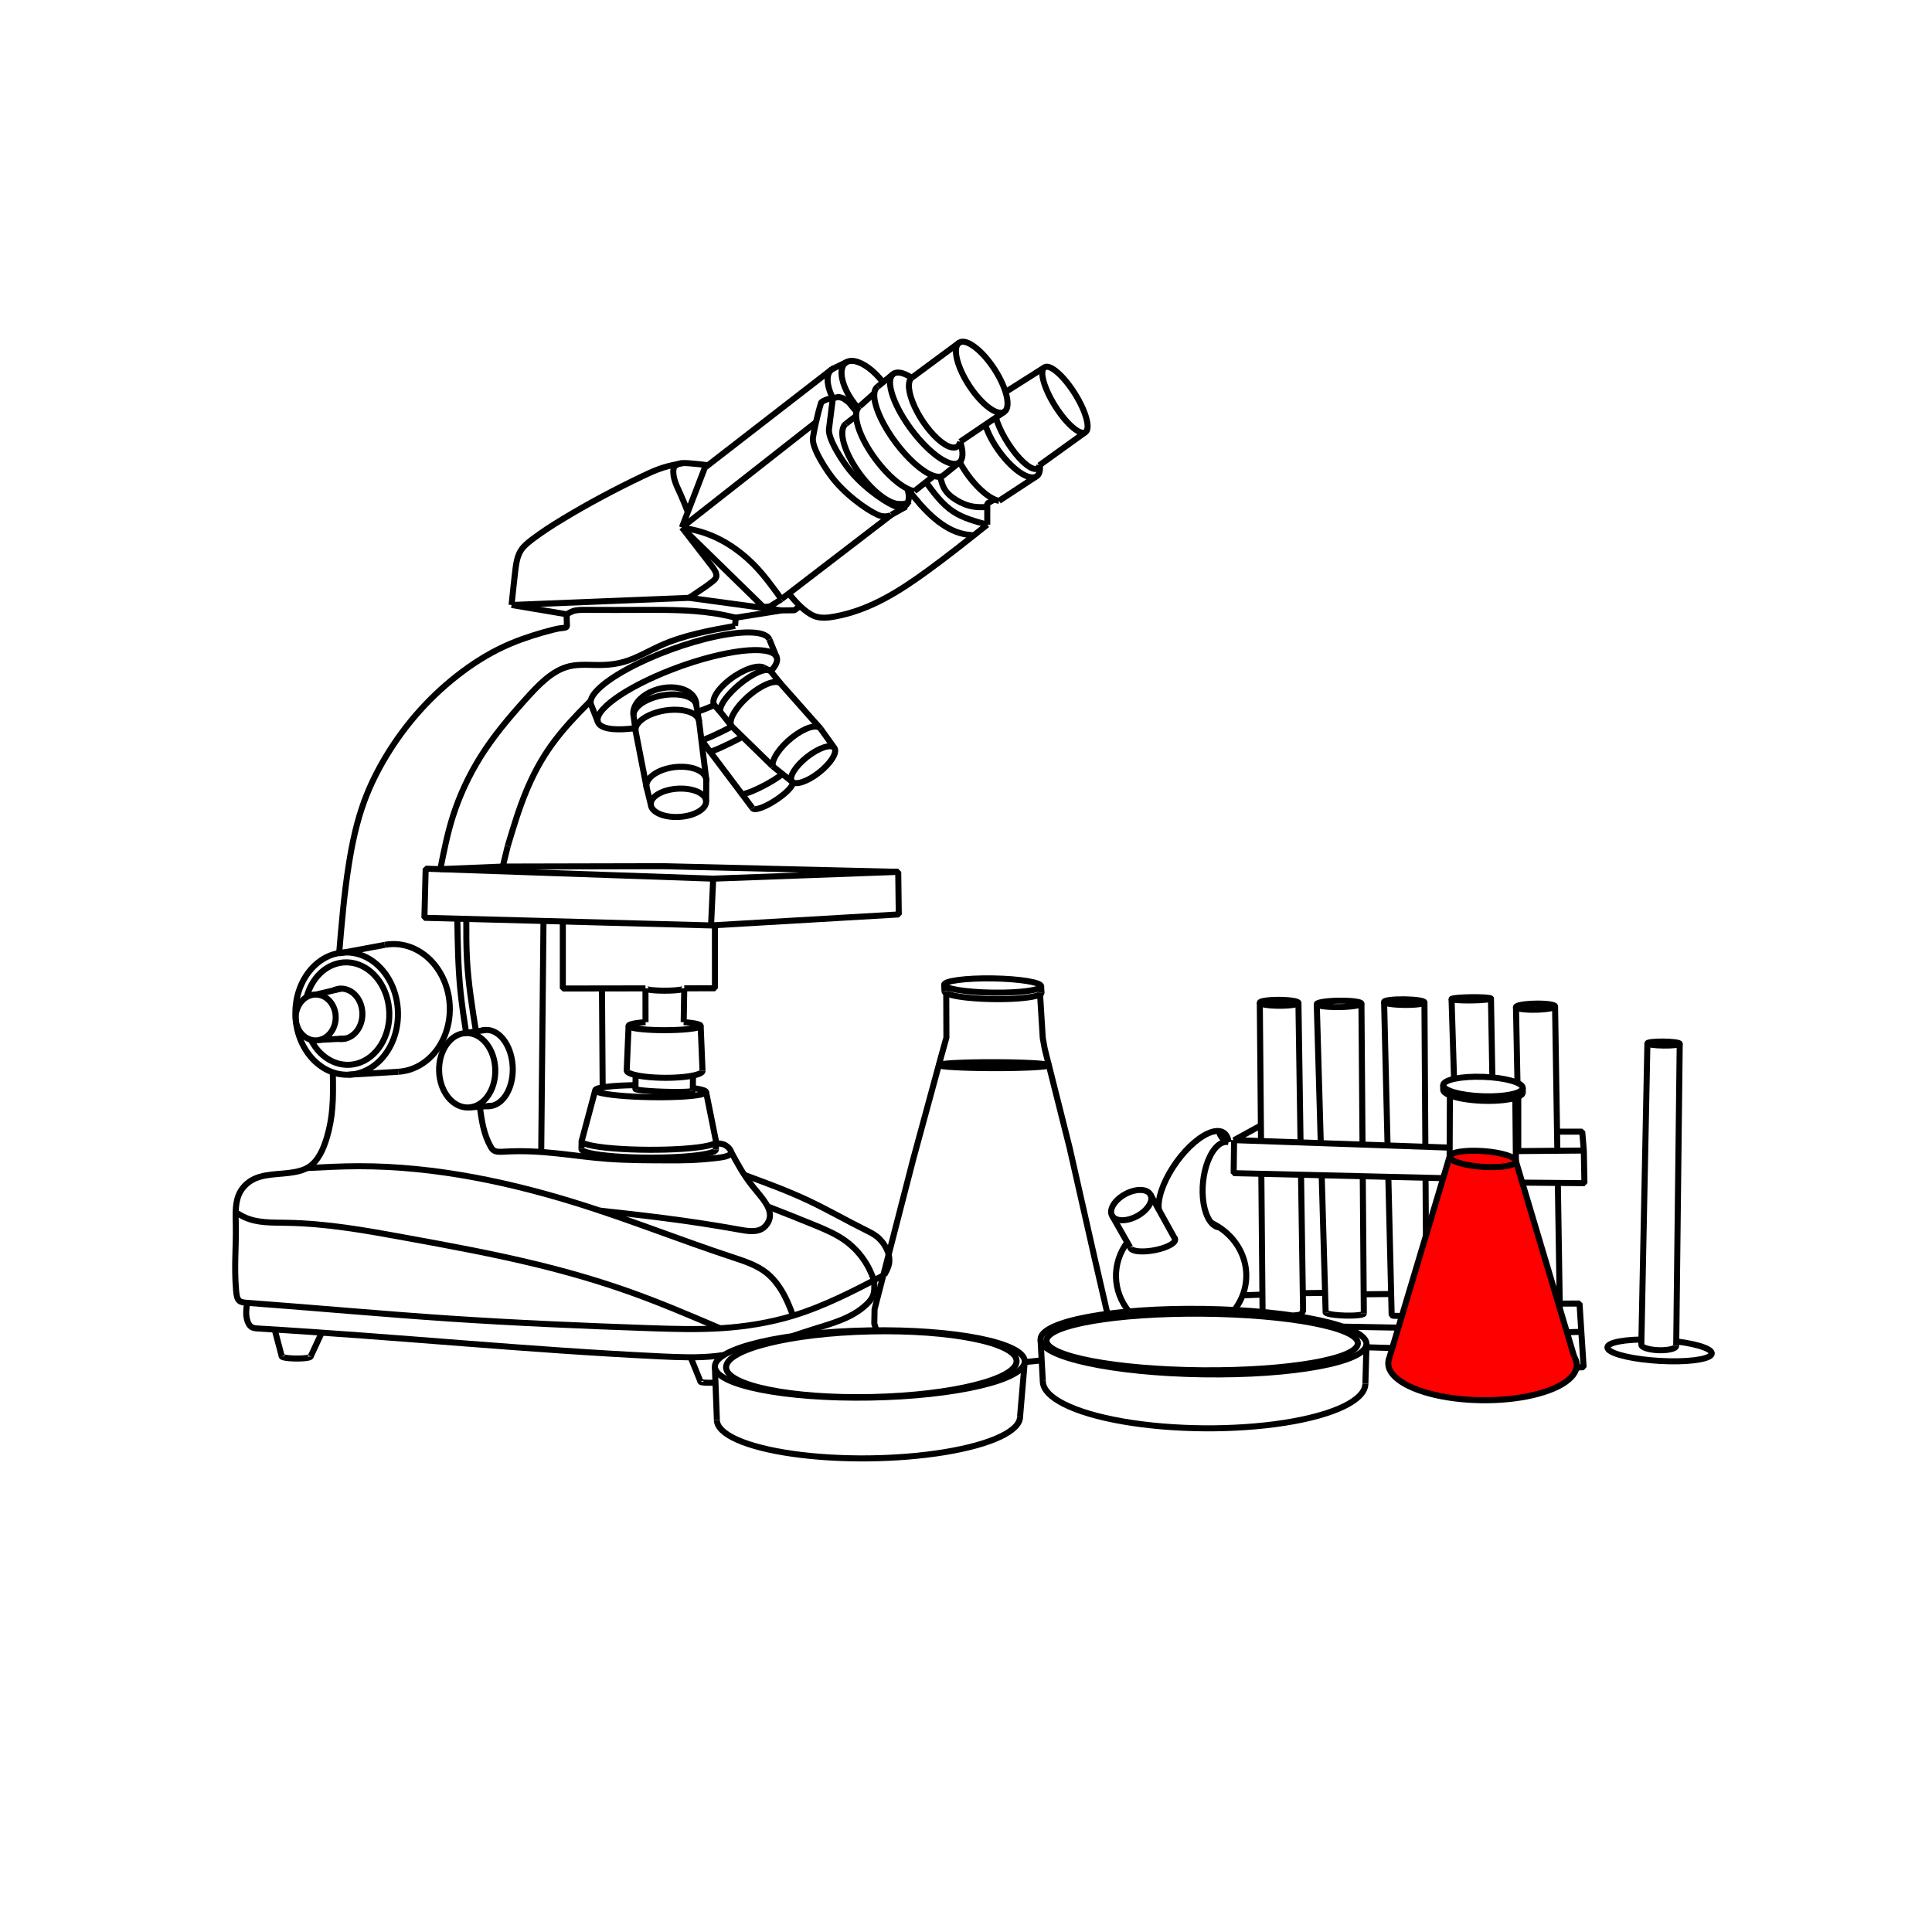 <?xml version="1.0" encoding="UTF-8"?> <svg xmlns="http://www.w3.org/2000/svg" xmlns:xlink="http://www.w3.org/1999/xlink" xmlns:xodm="http://www.corel.com/coreldraw/odm/2003" xml:space="preserve" width="254mm" height="254mm" version="1.1" style="shape-rendering:geometricPrecision; text-rendering:geometricPrecision; image-rendering:optimizeQuality; fill-rule:evenodd; clip-rule:evenodd" viewBox="0 0 25400 25400"> <defs> <style type="text/css"> .str0 {stroke:#373435;stroke-width:20;stroke-miterlimit:22.926} .str1 {stroke:black;stroke-width:79.37;stroke-linejoin:bevel;stroke-miterlimit:22.926} .fil1 {fill:none} .fil0 {fill:red} </style> </defs> <g id="Слой_x0020_1">  <path class="fil0 str0" d="M19058.24 15205.54c-4.08,57.08 187.71,117.33 428.39,134.56 240.67,17.23 439.09,-15.08 443.18,-72.17l-0.04 -4.07c-5.02,-55.85 -193.38,-113.67 -428.34,-130.49 -240.68,-17.23 -439.1,15.08 -443.19,72.17z"></path> <path class="fil0 str0" d="M19058.24 15205.54c-4.08,57.08 187.71,117.33 428.39,134.56 240.67,17.23 439.09,-15.08 443.18,-72.17l-0.04 -4.07c-5.02,-55.85 -193.38,-113.67 -428.34,-130.49 -240.68,-17.23 -439.1,15.08 -443.19,72.17z"></path> <path class="fil0 str0" d="M19486.63 15340.1c-240.68,-17.23 -432.47,-77.48 -428.39,-134.56l-84.97 283.66 -226.8 757.17 -316.09 1055.27 -45.86 153.1 -80.21 267.79 -42.97 143.45 -3.25 10.85c-49.37,183.5 186.88,364.14 606.32,461.67 427.74,99.45 963.64,93.33 1362.37,-15.56 297.5,-81.24 475.9,-208.02 500.07,-344.09 8.23,-46.3 -1.41,-93.68 -30.28,-140.7l-96.34 -322.94 -93.44 -313.21 -493.48 -1654.17 -83.5 -279.9c-4.09,57.09 -202.51,89.4 -443.18,72.17z"></path> </g> <g id="_0">  <path class="fil1 str1" d="M12610.8 4505.02c-91.72,59.73 -33.5,311.73 130.03,562.86 163.54,251.14 370.46,406.3 462.18,346.58 91.72,-59.73 33.51,-311.73 -130.03,-562.86 -163.53,-251.14 -370.46,-406.3 -462.18,-346.58z"></path> <path class="fil1 str1" d="M13732.88 4828.93c-71.6,44.98 -9.64,272.49 138.4,508.14 148.04,235.65 326.1,390.22 397.71,345.23 71.61,-44.98 9.65,-272.48 -138.4,-508.13 -148.04,-235.66 -326.1,-390.23 -397.71,-345.24z"></path> <path class="fil1 str1" d="M11986.5 4966.58c-237.66,-152 -348.22,-43.94 -248.65,242.99 99.58,286.93 372.64,647.11 614.08,809.99 241.43,162.87 362.36,68.49 271.94,-212.26"></path> <path class="fil1 str1" d="M11986.5 4966.58c-60.86,49.63 -45.97,198.93 38.01,381.21 83.98,182.28 221.38,363.51 350.83,462.76 129.45,99.24 226.79,97.97 248.53,-3.25"></path> <line class="fil1 str1" x1="11986.5" y1="4966.58" x2="12610.8" y2="4505.02"></line> <line class="fil1 str1" x1="12623.87" y1="5807.3" x2="13204.15" y2="5413.7"></line> <path class="fil1 str1" d="M11536.39 5084.81c-71.25,53.01 -52.84,215.01 48.18,423.98 101.02,208.97 269,432.51 439.6,585.03 170.61,152.51 317.4,210.36 384.17,151.39"></path> <line class="fil1 str1" x1="12402.88" y1="6249.64" x2="12610.8" y2="6080.96"></line> <line class="fil1 str1" x1="11536.39" y1="5084.81" x2="11741.52" y2="4918.3"></line> <line class="fil1 str1" x1="13219.92" y1="5153.98" x2="13732.88" y2="4828.93"></line> <line class="fil1 str1" x1="13662.61" y1="6118.78" x2="14268.99" y2="5682.3"></line> <path class="fil1 str1" d="M12953.66 5583.61c65.47,215.21 251.44,477.77 433.7,612.33 182.26,134.57 303.74,99 283.31,-82.96"></path> <path class="fil1 str1" d="M13092.55 5489.4c45.65,165.28 172.77,384.68 308.55,532.52 135.78,147.84 245.51,186.32 266.32,93.4"></path> <path class="fil1 str1" d="M12617.67 6075.26c137.62,257.96 366.68,483.62 516.94,509.29"></path> <line class="fil1 str1" x1="13134.61" y1="6584.55" x2="13614.09" y2="6269.96"></line> <path class="fil1 str1" d="M18261.35 17865.95c-61.89,187.21 175.33,373.09 603.07,472.54 427.73,99.46 963.63,93.34 1362.36,-15.55 398.72,-108.89 583.52,-299.58 469.79,-484.79"></path> <polyline class="fil1 str1" points="18258.09,17876.83 19058.24,15205.53 19061.7,14409.24 "></polyline> <polyline class="fil1 str1" points="20696.57,17838.15 19929.81,15267.94 19921.91,14441.24 "></polyline> <path class="fil1 str1" d="M19058.24 15205.53c-4.08,57.09 187.71,117.34 428.39,134.57 240.67,17.23 439.09,-15.08 443.18,-72.16 4.09,-57.09 -187.7,-117.34 -428.38,-134.57 -240.68,-17.23 -439.1,15.08 -443.19,72.16z"></path> <path class="fil1 str1" d="M18973.36 14266.17c-2.54,70.54 229.68,136.16 518.68,146.56 288.99,10.4 525.33,-38.36 527.87,-108.9 2.54,-70.55 -229.68,-136.17 -518.68,-146.56 -289,-10.41 -525.34,38.35 -527.87,108.9z"></path> <path class="fil1 str1" d="M18973.6 14325.28c-1.65,45.93 97.85,91.96 260.58,120.55 162.74,28.59 363.67,35.35 526.23,17.69 162.56,-17.66 261.74,-57.01 259.74,-103.06"></path> <line class="fil1 str1" x1="20020.16" y1="14362.94" x2="20019.93" y2="14302.58"></line> <line class="fil1 str1" x1="18973.6" y1="14325.28" x2="18973.36" y2="14266.17"></line> <path class="fil1 str1" d="M21579.89 17610.64c-313.27,5.54 -497.2,60.48 -435.57,130.11 61.62,69.63 350.88,133.7 685.01,151.72 334.13,18.03 615.97,-15.23 667.45,-78.75 51.48,-63.53 -142.38,-138.85 -459.08,-178.38"></path> <path class="fil1 str1" d="M21578.52 17678.45c-0.8,23.35 42.53,46.42 113.54,60.46 71.01,14.04 158.82,16.88 230.1,7.46 71.28,-9.43 115.12,-29.68 114.86,-53.07"></path> <line class="fil1 str1" x1="21578.52" y1="17678.45" x2="21658.35" y2="13716.95"></line> <line class="fil1 str1" x1="22037.01" y1="17694.13" x2="22083.34" y2="13722.28"></line> <path class="fil1 str1" d="M21658.35 13716.95c-0.19,14.53 94.8,27.51 212.16,28.98 117.36,1.48 212.64,-9.11 212.83,-23.65 0.18,-14.53 -94.81,-27.51 -212.17,-28.98 -117.36,-1.48 -212.64,9.11 -212.82,23.65z"></path> <path class="fil1 str1" d="M11301 5342.82c-95.39,70.96 -36.23,321.22 140.59,594.78 176.82,273.56 420.8,492.29 579.86,519.83"></path> <line class="fil1 str1" x1="12276.71" y1="6256.52" x2="12021.45" y2="6457.43"></line> <line class="fil1 str1" x1="11301" y1="5342.82" x2="11494.96" y2="5170.07"></line> <path class="fil1 str1" d="M11608.61 5026.19c-113.06,-149.16 -256.83,-256.59 -371.81,-277.83 -114.98,-21.24 -181.59,47.33 -172.28,177.33 9.32,129.99 92.98,299.3 216.36,437.84"></path> <path class="fil1 str1" d="M10966.06 4840c-107.49,36.69 -114.26,200.45 -16.34,395.05"></path> <line class="fil1 str1" x1="10939.69" y1="4852.82" x2="11135.38" y2="4757.68"></line> <path class="fil1 str1" d="M11260.07 5414.51c-7.62,-9.75 -19.05,-24.37 -22.86,-29.24 -25.21,-30.85 -63.02,-77.12 -75.63,-92.54 -25.21,-19.02 -63.02,-47.55 -75.63,-57.06 -20.06,-5.66 -50.16,-14.14 -60.19,-16.97 -25.35,5.45 -63.36,13.63 -76.04,16.35 -16.98,134.66 -42.44,336.65 -50.93,403.98 -16.9,134.03 189.05,448.7 296.25,572.52 214.4,247.65 499.22,423.09 588.04,448.9 177.62,51.62 185.2,-131.52 144.58,-236"></path> <path class="fil1 str1" d="M10949.72 5235.05c-71.48,5.58 -137.74,39.71 -153,55.37 -55.87,177.64 -100.78,401.12 -109.27,468.45 -16.89,134.03 189.05,448.7 296.25,572.52 214.4,247.65 499.23,423.1 588.04,448.91 67.56,19.63 131.37,1.58 146.39,-12.36"></path> <line class="fil1 str1" x1="11718.13" y1="6767.94" x2="11913.73" y2="6659.47"></line> <path class="fil1 str1" d="M11121.2 5571.58c-95.39,70.96 -44.45,310.18 121.07,568.54 165.52,258.37 398.34,462.09 553.33,484.16"></path> <line class="fil1 str1" x1="11121.2" y1="5571.58" x2="11255.8" y2="5467.77"></line> <polyline class="fil1 str1" points="11795.6,6624.28 11864.41,6627.1 11922.01,6617.51 11957.69,6588.84 "></polyline> <polyline class="fil1 str1" points="10932.98,4857.6 9266.42,6148.53 8964.76,6934.58 "></polyline> <path class="fil1 str1" d="M8964.76 6934.58c82.53,15.96 165.05,31.92 245.63,55.55 257.07,75.39 494.3,228.89 685.53,418.98 143.1,142.24 260.44,304.97 377.78,467.7"></path> <path class="fil1 str1" d="M11712.51 6772.68c-479.6,368.05 -959.21,736.09 -1438.81,1104.13"></path> <line class="fil1 str1" x1="8964.76" y1="6934.58" x2="10724.64" y2="5553.19"></line> <path class="fil1 str1" d="M10368.96 7803.71c85.73,100.76 171.46,201.53 283.43,268.67 15.46,9.27 31.41,17.9 47.86,24.8 86.04,36.11 185.61,25.09 281.84,7.08 463.24,-86.66 849.02,-335.16 1216.04,-602.63 267.07,-194.63 524.21,-399.31 781.35,-603.98"></path> <path class="fil1 str1" d="M11927.66 6424.45c114.21,142.3 228.42,284.6 371.04,402.33 109.13,90.07 234.89,165.76 371.06,194.09 43.51,9.06 88.09,13.27 132.66,17.49"></path> <path class="fil1 str1" d="M12163.84 6325.38c111.19,152.55 222.37,305.1 371.04,402.32 129.3,84.55 286.95,127.25 444.6,169.95"></path> <polyline class="fil1 str1" points="13073.89,6565.37 12979.49,6619.68 12979.48,6897.65 "></polyline> <path class="fil1 str1" d="M12365.68 6289.01c12.65,46.54 25.3,93.09 48.18,133.87 35.05,62.5 94.14,111.43 157.73,150.56 70.67,43.49 146.9,74.86 226.13,87.11 59.46,9.18 120.62,7.6 181.77,6.01"></path> <polyline class="fil1 str1" points="8964.76,6934.58 10024.29,7968.67 10060.17,7980.08 10128.65,7970.3 10273.7,7876.81 "></polyline> <polyline class="fil1 str1" points="10518.47,7967.93 10443.78,8023.27 10274.94,8025.06 9058.98,7859.95 9287.09,7705.6 9373.56,7640.02 9404.36,7610.12 9418.44,7580.22 9417.56,7556.47 9409.64,7521.3 9377.08,7467.65 8964.76,6934.58 "></polyline> <path class="fil1 str1" d="M9042.59 6731.79c-30.14,-77.67 -60.27,-155.33 -95.07,-232.08 -30.67,-67.63 -64.96,-134.55 -83.09,-204.8 -6.78,-26.25 -11.3,-52.97 -12.47,-81.64 -1.14,-27.99 0.92,-57.83 16.62,-78.88 9.44,-12.65 23.81,-22.12 38.78,-29.06 45.58,-21.13 96.69,-18.81 146.79,-15.22 86.66,6.2 170.3,16.17 253.94,26.14"></path> <path class="fil1 str1" d="M8968.2 6089.37c-82.87,16.01 -165.74,32.03 -245.78,56.96 -95.15,29.64 -186.31,71.88 -276.97,115.13 -358.01,170.78 -708.36,357.24 -1043.61,560.15 -137.9,83.47 -273.25,169.72 -405.48,270.12 -55.5,42.13 -110.46,86.77 -146.67,142.5 -52.79,81.24 -65.76,186.06 -77.55,287.82 -17.18,148.24 -31.86,289.99 -46.53,431.74"></path> <line class="fil1 str1" x1="6725.61" y1="7953.79" x2="9058.98" y2="7859.95"></line> <line class="fil1 str1" x1="6725.61" y1="7953.79" x2="7451.01" y2="8076.29"></line> <polyline class="fil1 str1" points="10274.94,8025.06 9672.05,8120.82 9664.56,8228.2 "></polyline> <path class="fil1 str1" d="M7451.01 8076.29c23.52,-14.27 47.05,-28.53 72.03,-38.23 54.72,-21.23 116.42,-20.53 177.48,-20.03 261.62,2.16 511.33,0.75 765.29,-0.1 350.32,-1.17 708.7,-1.28 1053.44,68.68 51.13,10.37 101.97,22.29 152.8,34.21"></path> <path class="fil1 str1" d="M7451.01 8076.29c-0.6,44.69 -1.19,89.38 2.1,138.43 0.44,6.55 0.95,13.17 -0.48,18.47 -5.18,19.12 -35.63,21 -62.24,23.82 -51.77,5.48 -88.96,14.49 -127.39,24.3 -171.55,43.77 -367.96,103.31 -550.12,180.29 -230.88,97.58 -438.85,223.17 -634.21,369.05 -199.99,149.34 -386.77,319.92 -554.84,506.39 -167.3,185.6 -316.06,386.94 -445.24,600.71 -114.43,189.35 -213.5,388.46 -289.61,595.64 -98.82,269.02 -158.93,551.66 -203.74,835.53 -61.04,386.76 -93.7,775.82 -126.35,1164.88"></path> <path class="fil1 str1" d="M5789.23 11426.63c46.14,-232.73 92.27,-465.47 164.09,-692.27 86.94,-274.56 211.52,-540.42 361.94,-781.51 168.28,-269.7 368.9,-508.38 594.01,-758.59 168.89,-187.73 351.58,-381.94 577.21,-435.18 137.93,-32.54 291.9,-12.4 441.57,-16.88 95.3,-2.86 188.84,-15.7 278.28,-41.63 163.74,-47.47 313.68,-138.83 470.52,-209.85 311.13,-140.87 649.42,-201.7 987.71,-262.52"></path> <path class="fil1 str1" d="M6675.16 11124.26c73.69,-246.63 147.39,-493.25 246.55,-730.7 77.23,-184.93 169.9,-364.29 281.77,-530.41 117.77,-174.89 256.81,-335.1 402.82,-487.38 52.64,-54.91 106.19,-108.79 159.74,-162.67"></path> <path class="fil1 str1" d="M10131.81 8825.33c228.75,-240.53 -19.96,-343.6 -571.33,-236.76 -551.38,106.83 -1220.28,387.7 -1536.59,645.2 -316.31,257.5 -173.81,405.17 327.34,339.22"></path> <path class="fil1 str1" d="M10115.42 8406.94c-43.22,-105.81 -307.13,-121.73 -692.1,-41.75 -384.97,79.97 -832.38,243.66 -1173.35,429.28 -340.96,185.61 -523.55,364.88 -478.83,470.14"></path> <line class="fil1 str1" x1="7769.52" y1="9260.49" x2="7861.12" y2="9493.4"></line> <line class="fil1 str1" x1="10211.33" y1="8641.77" x2="10115.42" y2="8406.94"></line> <path class="fil1 str1" d="M8555.96 10576.13c6.14,102.45 173.95,175.74 374.8,163.71 200.87,-12.04 358.72,-104.85 352.58,-207.3 -6.14,-102.44 -173.94,-175.74 -374.8,-163.7 -200.87,12.04 -358.72,104.84 -352.58,207.29z"></path> <path class="fil1 str1" d="M10411.1 10273.63c44.2,55.98 204.96,2.72 359.09,-118.95 154.11,-121.68 243.23,-265.7 199.03,-321.68 -44.2,-55.98 -204.96,-2.73 -359.08,118.95 -154.12,121.67 -243.23,265.69 -199.04,321.68z"></path> <path class="fil1 str1" d="M9285.13 10277.46c11.13,-83.54 -67.46,-155.35 -201.46,-184.07 -134,-28.72 -299.07,-9.14 -423.12,50.19 -124.06,59.34 -184.58,147.64 -155.13,226.37"></path> <path class="fil1 str1" d="M10788.64 9580.49c-46.43,-64.93 -207.15,-16.49 -370.67,111.71 -163.52,128.2 -275.9,293.89 -259.2,382.12"></path> <path class="fil1 str1" d="M9190.87 9484.15c-6.55,-74.37 -94.93,-131.14 -230.86,-148.29 -135.94,-17.15 -298.03,8.02 -423.4,65.74 -125.37,57.71 -194.29,138.91 -180.02,212.07"></path> <path class="fil1 str1" d="M9153.61 9266.68c0.74,-104.82 -85.93,-189.48 -224.32,-219.09 -138.39,-29.62 -305.08,0.81 -431.42,78.76 -126.34,77.95 -190.96,190.23 -167.24,290.59"></path> <path class="fil1 str1" d="M10044.47 8777.84c-82.68,-44.96 -282.04,25.11 -453.52,159.39 -171.47,134.29 -254.94,285.72 -189.88,344.48"></path> <path class="fil1 str1" d="M10132.25 8825.58c-29.52,-36.35 -119.63,-17.68 -236.13,48.92 -116.5,66.6 -241.54,170.91 -327.66,273.36 -86.13,102.45 -120.13,187.32 -89.12,222.42"></path> <path class="fil1 str1" d="M10264.71 8988.65c-37.79,-42.66 -136.2,-26.39 -256.93,42.48 -120.72,68.86 -244.7,179.45 -323.68,288.71 -78.98,109.26 -100.48,199.95 -56.13,236.76"></path> <line class="fil1 str1" x1="10158.77" y1="10074.32" x2="10418.89" y2="10281.43"></line> <line class="fil1 str1" x1="10969.22" y1="9833" x2="10788.64" y2="9580.49"></line> <polyline class="fil1 str1" points="10785.29,9576.24 10264.71,8988.65 10132.25,8825.58 10044.47,8777.84 "></polyline> <polyline class="fil1 str1" points="9391.4,9270.78 9479.34,9370.28 9621.28,9550.08 10158.77,10074.32 "></polyline> <polyline class="fil1 str1" points="9142.6,9203.01 9190.01,9477.17 9285.31,10247.96 9283.51,10538.81 "></polyline> <polyline class="fil1 str1" points="8555.96,10576.13 8498.91,10343.36 8356.59,9613.67 8330.63,9416.94 "></polyline> <path class="fil1 str1" d="M9169.54 9358.8c75.3,-27.74 149.6,-57.22 221.86,-88.02"></path> <path class="fil1 str1" d="M9153.92 9268.49c-11.69,-71.61 -101.45,-123.68 -235.28,-136.51 -133.84,-12.82 -291.29,15.57 -412.73,74.42 -121.44,58.86 -188.31,139.17 -175.28,210.54"></path> <polygon class="fil1 str1" points="5596.39,11420.54 9376.33,11551.62 11808.91,11462.41 11816.35,12022.12 9348.35,12166.6 5579.65,12066.36 "></polygon> <line class="fil1 str1" x1="9376.33" y1="11551.62" x2="9348.35" y2="12166.6"></line> <polyline class="fil1 str1" points="11808.91,11462.41 8721.04,11387.93 6609.8,11392.7 6675.16,11124.26 "></polyline> <line class="fil1 str1" x1="6609.8" y1="11392.7" x2="5789.23" y2="11426.63"></line> <path class="fil1 str1" d="M9893.75 10625.71c16.24,24.76 86.74,10.94 182.37,-35.75 95.63,-46.69 200.13,-118.33 270.3,-185.29 70.17,-66.96 94.1,-117.87 61.88,-131.68"></path> <path class="fil1 str1" d="M9750.06 10433.43c9.47,17.9 103.88,-11.99 229.72,-72.74 125.84,-60.75 251.39,-137.04 305.5,-185.64"></path> <path class="fil1 str1" d="M9332.91 9879.75c3.45,6.86 58.12,-12.57 145.01,-51.55 86.89,-38.98 193.99,-92.11 284.04,-140.91"></path> <path class="fil1 str1" d="M9223.15 9727.78c3.25,6.48 52.11,-10.43 131.27,-45.43 79.16,-34.99 178.94,-83.78 268.07,-131.09"></path> <polyline class="fil1 str1" points="9223.15,9727.78 9332.91,9879.75 9750.06,10433.43 9893.75,10625.71 "></polyline> <path class="fil1 str1" d="M4154.03 13075.36c-145.26,-1.7 -264.6,131.88 -266.55,298.37 -1.95,166.48 114.23,302.81 259.49,304.51 145.26,1.7 264.6,-131.88 266.55,-298.36 1.95,-166.48 -114.23,-302.82 -259.49,-304.52z"></path> <path class="fil1 str1" d="M4452.11 13657.71c115.09,18.43 227.18,-50.79 280.88,-173.44 53.69,-122.66 37.62,-272.77 -40.28,-376.16 -77.9,-103.39 -201.13,-138.15 -308.79,-87.11"></path> <path class="fil1 str1" d="M4087.14 13669.62c137.42,272.2 411.38,395.26 658.43,295.74 247.04,-99.51 400.56,-394.77 368.96,-709.61 -31.6,-314.84 -239.81,-564.37 -500.39,-599.71 -260.58,-35.34 -503.28,153.04 -583.29,452.74"></path> <path class="fil1 str1" d="M4538.46 12521.84c-372.25,8.98 -665.34,376.16 -654.63,820.11 10.71,443.95 321.17,796.56 693.43,787.57 372.25,-8.98 665.35,-376.15 654.63,-820.1 -10.71,-443.95 -321.17,-796.56 -693.43,-787.58z"></path> <path class="fil1 str1" d="M5234.76 14090.66c269.01,-15.91 505.96,-202.11 615.9,-484 109.93,-281.88 74.86,-613.31 -91.17,-861.47 -166.02,-248.15 -435.83,-372.41 -701.29,-322.98"></path> <line class="fil1 str1" x1="4154.03" y1="13075.36" x2="4482.03" y2="12997.8"></line> <line class="fil1 str1" x1="4204.72" y1="13671.59" x2="4551.21" y2="13652.15"></line> <line class="fil1 str1" x1="4458.89" y1="12533.8" x2="5058.2" y2="12422.21"></line> <line class="fil1 str1" x1="4577.26" y1="14129.52" x2="5234.76" y2="14090.66"></line> <path class="fil1 str1" d="M6128.53 13581.64c-203.91,5.68 -363.12,229.37 -355.58,499.61 7.54,270.25 178.95,484.71 382.87,479.02 203.92,-5.68 363.12,-229.37 355.59,-499.61 -7.54,-270.24 -178.96,-484.71 -382.88,-479.02z"></path> <path class="fil1 str1" d="M6402.09 14542.81c128.45,9.65 246.55,-91.57 303.93,-260.47 57.38,-168.91 43.92,-375.71 -34.64,-532.22 -78.55,-156.5 -208.35,-235.1 -334.04,-202.27"></path> <line class="fil1 str1" x1="6384.37" y1="13540.72" x2="6094.4" y2="13584.69"></line> <line class="fil1 str1" x1="6467.38" y1="14538.11" x2="6168.08" y2="14559.66"></line> <path class="fil1 str1" d="M6012.53 12077.88c4.79,322.58 9.58,645.16 42.54,965.21 18.54,180.05 46,359.3 73.46,538.55"></path> <path class="fil1 str1" d="M6130.6 12081.02c-0.51,178.06 -1.02,356.12 8.78,533.45 17.5,316.7 67.87,631.09 118.25,945.47"></path> <path class="fil1 str1" d="M6307.8 14549.6c25.13,181.22 50.25,362.44 142.97,525.46 8.34,14.67 17.23,29.19 28.49,39.87 35.82,33.99 95.59,29.02 153.84,25.63 507.02,-29.45 898.77,61.13 1354.23,94.59 273.46,20.1 569.88,19.59 814.82,19.94 180,0.26 332.19,0.97 598.29,-28.48 100.59,-11.13 217.45,-26.57 210.82,-82.59 -3.25,-27.52 -36.31,-64.82 -71.22,-85.44 -42.79,-25.26 -88.35,-25.44 -133.91,-25.63"></path> <line class="fil1 str1" x1="7115.36" y1="15145.05" x2="7145.1" y2="12108"></line> <line class="fil1 str1" x1="7913.98" y1="12995.13" x2="7923.29" y2="14287.91"></line> <path class="fil1 str1" d="M7644.22 15105.14c-1.94,39.27 165.32,76.41 438.58,97.39 273.25,20.99 610.82,22.61 885.14,4.25 274.31,-18.35 443.53,-53.88 443.7,-93.16"></path> <path class="fil1 str1" d="M7648.88 14995.5c-21.52,40.55 139.99,80.03 419.5,102.56 279.52,22.53 631.07,24.4 913.16,4.87 282.09,-19.55 448.3,-57.28 431.75,-98.03"></path> <path class="fil1 str1" d="M8354.68 14266.54c-311.07,4.37 -526.48,31.37 -528.99,66.32 -2.51,34.95 208.48,69.48 518.14,84.8 309.66,15.32 643.89,7.76 820.81,-18.56 176.92,-26.32 154.19,-65.1 -55.83,-95.25"></path> <path class="fil1 str1" d="M8486.61 13438.23c-179.2,13.5 -262.49,39.68 -204.13,64.17 58.35,24.48 244.22,41.34 455.59,41.33 211.36,-0.02 397.07,-16.91 455.18,-41.4 58.11,-24.49 -25.43,-50.66 -204.77,-64.14"></path> <path class="fil1 str1" d="M8239.39 14072.14c-1.42,33.8 93.25,65.72 248.03,83.62 154.79,17.91 345.9,19.05 500.69,2.99 154.79,-16.05 249.48,-46.84 248.07,-80.65"></path> <polyline class="fil1 str1" points="7399.54,12114.76 7399.42,12995.91 8485.97,12994.26 "></polyline> <line class="fil1 str1" x1="8485.97" y1="12994.26" x2="8486.61" y2="13438.23"></line> <line class="fil1 str1" x1="8995.9" y1="12993.49" x2="8988.48" y2="13438.19"></line> <line class="fil1 str1" x1="9211.51" y1="13486.63" x2="9236.18" y2="14078.1"></line> <line class="fil1 str1" x1="8264.06" y1="13486.63" x2="8239.39" y2="14072.14"></line> <line class="fil1 str1" x1="8356.7" y1="14134.26" x2="8353.93" y2="14316.07"></line> <line class="fil1 str1" x1="9110.91" y1="14140.5" x2="9108.35" y2="14339.96"></line> <path class="fil1 str1" d="M8353.93 14316.07c-0.29,8.91 71.47,19.43 188.19,27.58 116.72,8.14 260.64,12.69 377.48,11.91 116.83,-0.77 188.8,-6.74 188.75,-15.67"></path> <polyline class="fil1 str1" points="9283.32,14358.12 9414.42,15010.5 9411.64,15113.62 "></polyline> <polyline class="fil1 str1" points="7644.2,15105.76 7646.97,15002.64 7825.67,14333.33 "></polyline> <path class="fil1 str1" d="M8485.97 12994.26c0.02,11 48.63,21.08 127.52,26.46 78.9,5.37 176.09,5.23 254.97,-0.39 78.87,-5.62 127.46,-15.85 127.44,-26.84"></path> <polyline class="fil1 str1" points="8995.9,12993.49 9399.53,12992.88 9398.94,12163.63 "></polyline> <path class="fil1 str1" d="M4375.45 14097.82c3.08,159.7 6.15,319.41 -7.11,475.39 -10.73,126.16 -32.15,249.89 -70.05,378.12 -45.87,155.19 -115.87,316.96 -245.17,395.62 -50.63,30.8 -110.35,48.86 -171.81,60.8 -206.39,40.1 -432.39,11.21 -598.91,126.04 -47.18,32.53 -89.58,76.59 -119.08,126.04 -78.17,131.01 -65.71,299.77 -63.04,455.13 4.93,287 -23.55,528.26 3.39,848.79 4.68,55.61 11.02,113.61 45.54,140.04 24.48,18.76 63.15,21.64 101.57,24.51 982.02,73.52 1798.99,149.38 2662.95,207.03 850.89,56.78 1747.36,95.91 2627.56,126.04 316.89,10.85 631.66,20.53 947.05,0 315.3,-20.53 631.22,-71.25 932.76,-162.37 420.21,-126.97 812.52,-332.36 1204.82,-537.76"></path> <path class="fil1 str1" d="M3098.43 15937.83c38.93,23.62 77.85,47.25 118.44,65.89 166.43,76.45 360.67,69.11 551.1,72.31 532.8,8.93 1035.79,100.32 1543.1,192.81 587.7,107.14 1181.18,215.75 1765.36,359.04 414,101.55 823.31,220.52 1223.72,363.91 394.29,141.21 779.95,306.11 1165.61,471"></path> <path class="fil1 str1" d="M4037.39 15355.96c223.39,-11.48 446.78,-22.97 670.44,-23.65 1017.91,-3.11 2041.43,217.52 3007.19,527.76 636.83,204.58 1248.54,448.13 1900.74,663.69 165.59,54.73 333.79,107.65 464.7,212.92 115.42,92.8 201.85,226.28 265.58,364.07 30.03,64.95 55.02,130.85 80,196.76"></path> <path class="fil1 str1" d="M9610.9 15141.56c80.67,151.07 161.35,302.13 288.7,460.89 113.99,142.09 265.36,290.34 211.74,438.29 -13.3,36.7 -39.22,73.38 -70.2,98.25 -87.87,70.51 -216.47,45.94 -341.67,23.39 -669.58,-120.62 -1242.19,-183.68 -1814.8,-246.75"></path> <path class="fil1 str1" d="M10091.67 15861.16c211.74,82.55 423.48,165.1 635.11,252.72 137.27,56.83 274.49,115.79 393.82,203.63 131.48,96.77 241.25,228.6 312.34,375.57 21.88,45.22 40.09,91.87 58.31,138.53"></path> <path class="fil1 str1" d="M9786.97 15447.33c286.7,105.09 573.4,210.18 849.28,340.75 253.27,119.88 497.42,261.25 746.9,384.63 48.68,24.07 97.57,47.46 141.85,82.17 107.25,84.03 187.55,234.41 162.96,361.99 -9.72,50.51 -35.88,97.44 -62.04,144.37"></path> <path class="fil1 str1" d="M3249.11 17128.18c-11.35,81.51 -22.7,163.02 5.55,242.41 10.35,29.06 26,57.84 49.26,73.85 25.74,17.72 60.79,19.79 95.77,21.89 1887.22,112.94 3517.7,281.58 5288.85,366.1 241.34,11.52 485.29,21.47 722.38,-4.37 36.44,-3.98 72.73,-8.8 108.87,-14.37"></path> <line class="fil1 str1" x1="3611.09" y1="17479.27" x2="3703.98" y2="17831.33"></line> <line class="fil1 str1" x1="4229.8" y1="17520.22" x2="4083.73" y2="17834.34"></line> <path class="fil1 str1" d="M3703.98 17831.33c-0.08,9.88 36.04,19.3 94.75,24.71 58.71,5.41 131.09,5.98 189.88,1.51 58.78,-4.48 95.05,-13.32 95.12,-23.21"></path> <line class="fil1 str1" x1="9080.04" y1="17844.33" x2="9210.18" y2="18165.86"></line> <path class="fil1 str1" d="M9210.18 18165.86c0.17,4.87 18.08,8.93 49.8,11.28 31.71,2.36 74.63,2.81 119.31,1.27"></path> <path class="fil1 str1" d="M9398.51 17967.5c4.23,243.88 919.6,425.79 2044.55,406.3 1124.95,-19.49 2033.47,-233 2029.25,-476.88 -4.22,-243.88 -919.59,-425.79 -2044.54,-406.3 -1124.95,19.49 -2033.48,233 -2029.26,476.88z"></path> <path class="fil1 str1" d="M9545.97 17978.17c5.35,238.23 864.69,412.15 1919.39,388.48 1054.7,-23.68 1905.38,-235.99 1900.03,-474.22 -5.34,-238.22 -864.68,-412.15 -1919.38,-388.47 -1054.71,23.67 -1905.39,235.99 -1900.04,474.21z"></path> <path class="fil1 str1" d="M9424.88 18669.14c2.14,188.21 383.98,357.79 1001.68,444.87 617.69,87.08 1377.4,78.43 1992.96,-22.69 615.55,-101.13 993.42,-279.36 991.28,-467.57"></path> <line class="fil1 str1" x1="9424.88" y1="18669.14" x2="9398.51" y2="17967.5"></line> <line class="fil1 str1" x1="13410.8" y1="18623.75" x2="13471.97" y2="17906.76"></line> <path class="fil1 str1" d="M10415.11 17566.75c94.4,-31.68 189.3,-63.37 285.15,-93.4 248.5,-77.87 503.45,-144.58 691.73,-323.86 31.51,-30.01 61.16,-63.16 78.8,-100.66 30.12,-63.99 25.29,-140.61 20.46,-217.22"></path> <path class="fil1 str1" d="M13709.77 18155.77c-1.8,216.03 400.72,419 1055.92,532.46 655.2,113.45 1463.55,120.15 2120.54,17.57 656.99,-102.57 1062.82,-298.85 1064.61,-514.88"></path> <path class="fil1 str1" d="M13758.29 17625.67c-1.75,205.51 913.25,379.91 2043.7,389.55 1130.46,9.63 2048.29,-149.16 2050.05,-354.66 1.75,-205.51 -913.24,-379.92 -2043.7,-389.55 -1130.45,-9.63 -2048.29,149.15 -2050.05,354.66z"></path> <path class="fil1 str1" d="M17965.27 17670.4c3.55,-237.49 -952.83,-444.35 -2136.15,-462.04 -1183.31,-17.69 -2145.46,160.49 -2149.01,397.98 -3.55,237.49 952.83,444.35 2136.14,462.04 1183.32,17.7 2145.47,-160.49 2149.02,-397.98z"></path> <line class="fil1 str1" x1="13709.77" y1="18155.77" x2="13680.23" y2="17612.33"></line> <line class="fil1 str1" x1="17950.84" y1="18190.92" x2="17965.25" y2="17671.5"></line> <path class="fil1 str1" d="M12412.69 12946.95c-0.8,51.62 283.99,97.84 636.08,103.24 352.09,5.4 638.16,-32.07 638.95,-83.69 0.79,-51.62 -283.99,-97.84 -636.08,-103.24 -352.09,-5.4 -638.16,32.07 -638.95,83.69z"></path> <path class="fil1 str1" d="M12417.5 13032.13c-0.52,33.63 122.2,66.55 321.37,86.22 199.17,19.66 444.08,23.04 641.35,8.84 197.27,-14.19 316.49,-43.78 312.2,-77.47"></path> <line class="fil1 str1" x1="12417.5" y1="13032.13" x2="12412.69" y2="12946.95"></line> <line class="fil1 str1" x1="13692.53" y1="13051.68" x2="13687.7" y2="12965.52"></line> <polyline class="fil1 str1" points="12440.35,13057.49 12442.37,13641.6 12374.4,13885.4 12005.19,15243.37 11497.95,17211.91 11494.33,17402.12 11521.78,17489.46 "></polyline> <line class="fil1 str1" x1="13471.97" y1="17906.76" x2="13695.05" y2="17885.03"></line> <polyline class="fil1 str1" points="14559.72,17272.81 14386.78,16522.86 14061.06,15084.52 13735.19,13789.19 13709.15,13646.02 13673.77,13073.71 "></polyline> <path class="fil1 str1" d="M12342.5 14002.74c-0.03,21.64 323.85,39.68 723.42,40.3 399.57,0.61 723.52,-16.44 723.55,-38.09 0.04,-21.64 -323.85,-39.68 -723.42,-40.3 -399.57,-0.61 -723.52,16.44 -723.55,38.09z"></path> <path class="fil1 str1" d="M14820 16332.42c-205.55,276.8 -196.65,642.05 22.17,909.46"></path> <path class="fil1 str1" d="M16152.24 15015.58c-96.99,-21.11 -199.63,70.44 -267.9,238.97 -68.26,168.53 -91.36,387.36 -60.27,571.18 31.08,183.83 111.42,303.56 209.7,312.51"></path> <path class="fil1 str1" d="M16152.24 15015.58c-16.49,-139.47 -120.62,-182.9 -272.59,-113.68 -151.97,69.21 -328.3,240.38 -461.6,448.08 -133.3,207.7 -202.96,419.83 -182.37,555.33"></path> <path class="fil1 str1" d="M14619.64 15980.99c43.3,79.54 191.56,82.41 331.15,6.42 139.59,-76 217.65,-202.09 174.35,-281.62 -43.3,-79.54 -191.57,-82.41 -331.15,-6.41 -139.59,75.99 -217.65,202.08 -174.35,281.61z"></path> <line class="fil1 str1" x1="14619.64" y1="15980.99" x2="14858.85" y2="16400.56"></line> <line class="fil1 str1" x1="15125.14" y1="15705.79" x2="15450.1" y2="16292.29"></line> <path class="fil1 str1" d="M14858.85 16400.56c6.4,34.94 76.61,55.04 180.91,51.79 104.31,-3.25 224.47,-29.28 309.64,-67.08 85.17,-37.79 120.44,-80.74 90.9,-110.67"></path> <path class="fil1 str1" d="M16036.39 14871.83c-10.12,9.71 -5.11,33.63 13.14,62.7 18.24,29.07 46.93,58.85 75.19,78.07"></path> <path class="fil1 str1" d="M15296.39 16017.97c0.91,0.64 1.83,1.27 2.77,1.89"></path> <line class="fil1 str1" x1="16562.61" y1="13182.32" x2="16578.87" y2="15001.67"></line> <polyline class="fil1 str1" points="17004.85,17296.61 17107.18,17282.08 17131.59,17233.27 17104.63,15444.62 "></polyline> <line class="fil1 str1" x1="17311.48" y1="13201.46" x2="17364.16" y2="15028.95"></line> <line class="fil1 str1" x1="17930.25" y1="17268.88" x2="17916.34" y2="15463.99"></line> <line class="fil1 str1" x1="18196.8" y1="13171.73" x2="18242.33" y2="15059.46"></line> <line class="fil1 str1" x1="18727.23" y1="13178" x2="18739.14" y2="15076.73"></line> <line class="fil1 str1" x1="19083.75" y1="13134.66" x2="19116.29" y2="14184.29"></line> <line class="fil1 str1" x1="19601.7" y1="13128.27" x2="19620.18" y2="14164.9"></line> <line class="fil1 str1" x1="19930.67" y1="13239.47" x2="19950.22" y2="14236.57"></line> <line class="fil1 str1" x1="19960.6" y1="14419.07" x2="19960.46" y2="15133.38"></line> <line class="fil1 str1" x1="20506.79" y1="17202.01" x2="20480.91" y2="15552.08"></line> <polyline class="fil1 str1" points="19928.53,15133.66 20822.27,15125.89 20801.61,14878.06 20470.34,14878.16 "></polyline> <polyline class="fil1 str1" points="20822.27,15125.89 20830.43,15555.26 20013.31,15547.83 "></polyline> <polyline class="fil1 str1" points="19058.76,15087.83 16224.77,14989.36 16577.03,14796.04 "></polyline> <polyline class="fil1 str1" points="16224.77,14989.36 16218.85,15423.5 18973.28,15489.2 "></polyline> <polyline class="fil1 str1" points="20505.79,17138.03 20766.03,17137.88 20819.75,17974.55 20726.8,17978.85 "></polyline> <line class="fil1 str1" x1="20600.23" y1="17515.21" x2="20789.87" y2="17509.13"></line> <line class="fil1 str1" x1="18384.52" y1="17454.74" x2="17654.05" y2="17441.39"></line> <line class="fil1 str1" x1="18304.3" y1="17722.54" x2="17964.11" y2="17712.71"></line> <line class="fil1 str1" x1="18741.69" y1="15483.68" x2="18746.47" y2="16246.37"></line> <polyline class="fil1 str1" points="18252.28,15472 18296.15,17291 18319.58,17298.56 18430.38,17301.64 "></polyline> <line class="fil1 str1" x1="17913.13" y1="15048.02" x2="17898.83" y2="13194.21"></line> <line class="fil1 str1" x1="17376.33" y1="15451.11" x2="17428.29" y2="17253.2"></line> <line class="fil1 str1" x1="17098.22" y1="15019.71" x2="17070.56" y2="13185.14"></line> <line class="fil1 str1" x1="16582.71" y1="15432.17" x2="16598.95" y2="17248.62"></line> <line class="fil1 str1" x1="20474.27" y1="15128.91" x2="20444.48" y2="13230.03"></line> <path class="fil1 str1" d="M16562.61 13182.32c-0.12,21.45 113.49,39.47 253.76,40.25 140.27,0.78 254.07,-15.98 254.19,-37.43 0.12,-21.46 -113.49,-39.48 -253.76,-40.26 -140.26,-0.78 -254.07,15.99 -254.19,37.44z"></path> <path class="fil1 str1" d="M17311.48 13201.46c0.28,23.13 132,40.25 294.19,38.25 162.2,-2 293.45,-22.38 293.16,-45.5 -0.28,-23.13 -132,-40.25 -294.19,-38.25 -162.2,2.01 -293.45,22.38 -293.16,45.5z"></path> <path class="fil1 str1" d="M18196.8 13171.73c-0.24,20.29 118.31,38.15 264.78,39.88 146.48,1.73 265.41,-13.32 265.65,-33.61 0.24,-20.3 -118.31,-38.15 -264.78,-39.88 -146.47,-1.73 -265.41,13.32 -265.65,33.61z"></path> <path class="fil1 str1" d="M19083.75 13134.66c0.14,11.76 116.21,19.85 259.24,18.09 143.02,-1.77 258.85,-12.73 258.71,-24.48 -0.15,-11.75 -116.21,-19.85 -259.24,-18.08 -143.03,1.76 -258.86,12.72 -258.71,24.47z"></path> <path class="fil1 str1" d="M19930.67 13239.47c0.41,22.21 115.76,38.1 257.64,35.49 141.89,-2.61 256.58,-22.72 256.17,-44.93 -0.4,-22.21 -115.76,-38.1 -257.64,-35.49 -141.89,2.6 -256.58,22.72 -256.17,44.93z"></path> <path class="fil1 str1" d="M17428.29 17253.2c-0.39,12.42 47.43,25.38 125.33,33.99 77.9,8.61 173.96,11.54 251.76,7.68 77.81,-3.86 125.45,-13.92 124.87,-26.36"></path> <line class="fil1 str1" x1="18289.43" y1="17012.52" x2="17928.3" y2="17015.88"></line> <line class="fil1 str1" x1="17420.91" y1="16997.39" x2="17128.1" y2="17001.18"></line> <line class="fil1 str1" x1="16596.9" y1="17020.08" x2="16336.67" y2="17029.83"></line> <path class="fil1 str1" d="M16228.55 17221.87c142.14,-184.63 190.46,-416.18 132.6,-635.38 -57.86,-219.2 -216.28,-404.77 -434.72,-509.21"></path> </g> </svg> 